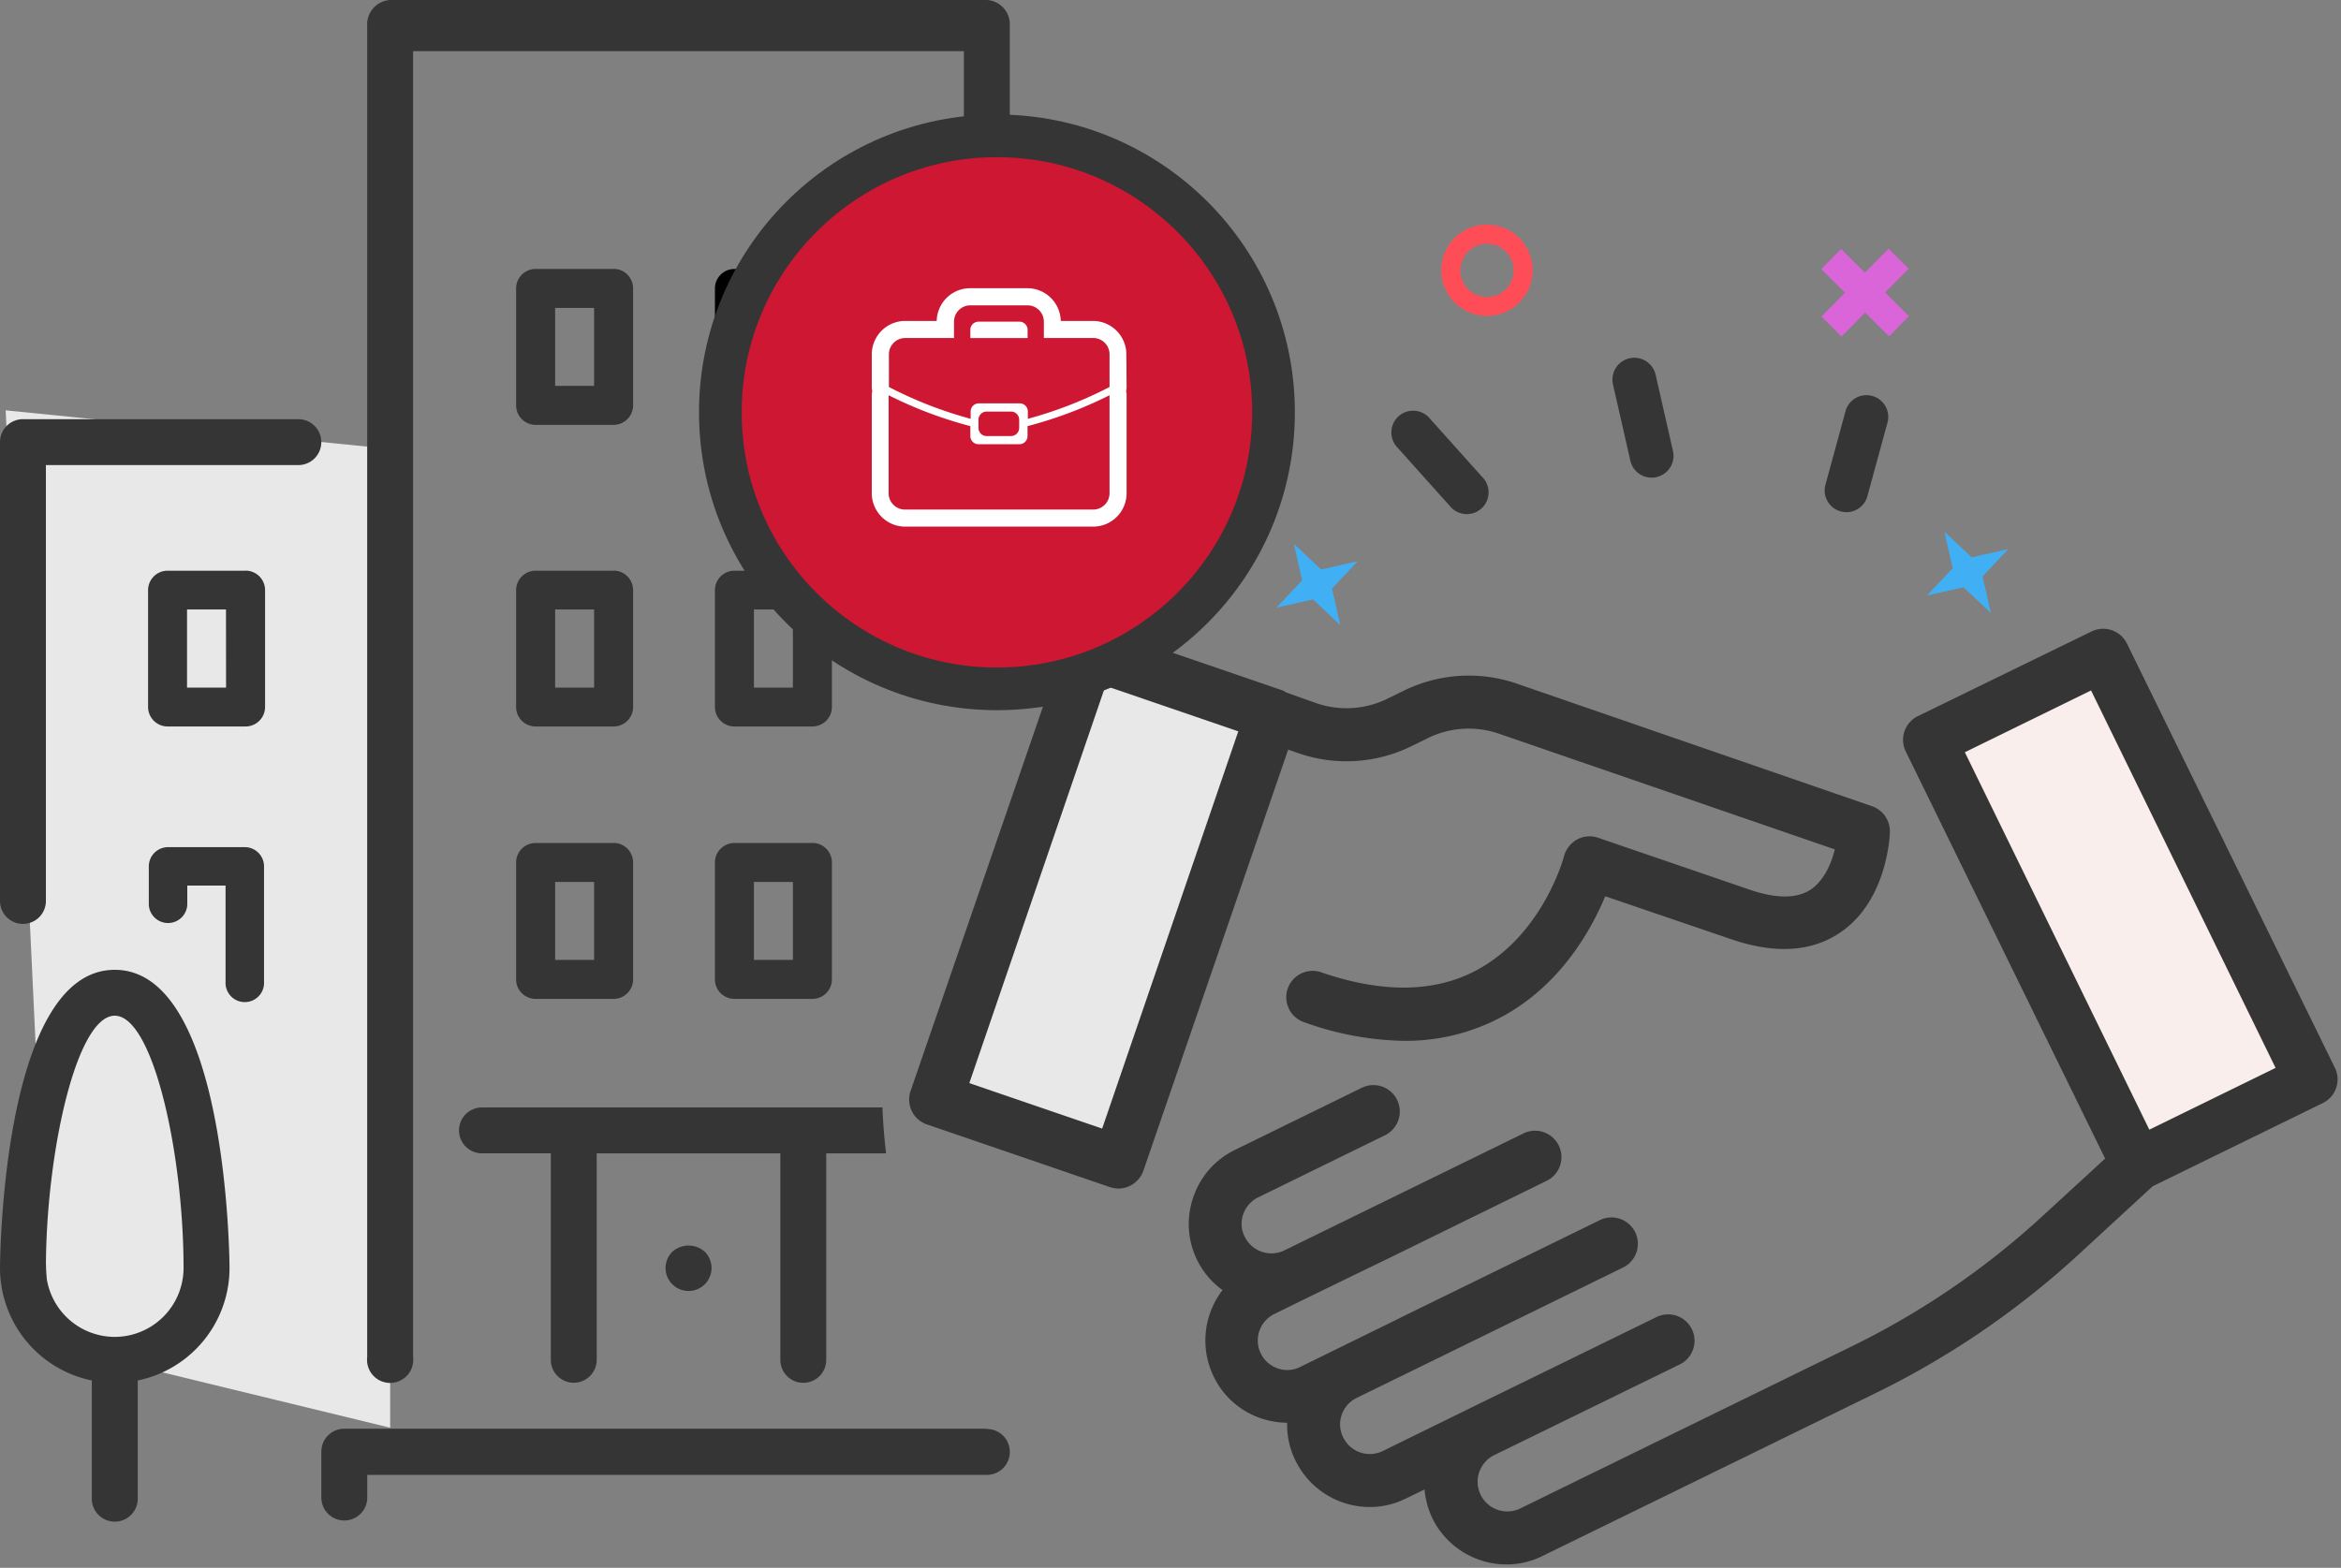 <svg xmlns="http://www.w3.org/2000/svg" viewBox="0 0 384 257.25"><rect x="0" y="0" width="384" height="257.25" fill="#808080" stroke="none"/><defs><style>.cls-1{fill:#e8e8e8;}.cls-2{fill:#353535;}.cls-3{fill:#f9eeec;}.cls-4{fill:none;}.cls-5{fill:#41aff4;}.cls-6{fill:#d965d8;}.cls-7{fill:#ff4d57;}.cls-8{fill:#cd1733;stroke:#353535;stroke-miterlimit:10;stroke-width:7px;}.cls-9{fill:#fff;}</style></defs><title>Asset 20</title><g id="Layer_2" data-name="Layer 2"><g id="Layer_1-2" data-name="Layer 1"><path class="cls-1" d="M153.49,180.41,178.65,107l30,10.29-25.16,73.37Zm0,0"/><path class="cls-2" d="M230.43,113.25l-2.92,1.43a15.22,15.22,0,0,1-11.67.67L211,113.63a3.62,3.62,0,0,0-.86-.43l-30-10.28a4.34,4.34,0,0,0-5.5,2.68L149.37,179a4.31,4.31,0,0,0,2.68,5.5l30,10.28a4.94,4.94,0,0,0,1.39.24,4.37,4.37,0,0,0,4.11-2.92L211.3,123l1.63.57a24.13,24.13,0,0,0,18.41-1.05l2.92-1.43a15.19,15.19,0,0,1,11.57-.72l55.14,19c-.57,2.3-1.72,5-3.83,6.51-2.34,1.62-5.83,1.62-10.42,0l-24.58-8.42a4.33,4.33,0,0,0-3.44.28,4.55,4.55,0,0,0-2.15,2.73c0,.14-3.44,12.86-14.3,18.7-6.84,3.68-15.35,3.83-25.35.43a4.33,4.33,0,1,0-2.82,8.18,50.21,50.21,0,0,0,16.16,3,33.28,33.28,0,0,0,16.07-3.92c9.71-5.21,14.73-14.35,17-19.8l20.52,7c7.32,2.54,13.44,2.15,18.17-1.15,7.61-5.26,8-15.93,8-16.41a4.34,4.34,0,0,0-2.92-4.21L248.6,112.1a24.2,24.2,0,0,0-18.17,1.15Zm-49.64,71.93L159,177.72l22.33-65.19L203.12,120Zm0,0"/><path class="cls-3" d="M350.61,191.13l-34.09-69.67L345,107.53l34.09,69.67Zm0,0"/><path class="cls-2" d="M345.31,190.1,335,199.57a131.37,131.37,0,0,1-31.23,21.33l-54.57,26.69a4.87,4.87,0,0,1-4.26-8.75l.67-.33,29.84-14.59a4.33,4.33,0,1,0-3.78-7.79l-29.84,14.59-15,7.36a4.85,4.85,0,0,1-6.51-2.25,4.71,4.71,0,0,1-.24-3.68,4.82,4.82,0,0,1,2.44-2.77l11.34-5.55,32.43-15.88a4.33,4.33,0,0,0-3.78-7.79L230,216.07l-1.24.62-15.49,7.6a4.7,4.7,0,0,1-3.68.24,4.84,4.84,0,0,1-.53-8.94l5.35-2.63,11-5.35,3.06-1.48,25.15-12.34a4.33,4.33,0,1,0-3.78-7.79l-27.26,13.34-11.91,5.83a4.88,4.88,0,0,1-6.5-2.25,4.69,4.69,0,0,1-.24-3.68,4.82,4.82,0,0,1,2.44-2.77l20.8-10.19a4.33,4.33,0,0,0-3.78-7.8l-20.8,10.19a13.32,13.32,0,0,0-6.84,7.75,13.36,13.36,0,0,0,4.78,15.26,13.56,13.56,0,0,0-1.44,14.2,13.33,13.33,0,0,0,7.75,6.84,13.52,13.52,0,0,0,4.3.72,13.07,13.07,0,0,0,1.39,6.27,13.54,13.54,0,0,0,12.15,7.56,13.17,13.17,0,0,0,5.93-1.39l3.06-1.48a14,14,0,0,0,1.29,4.73,13.54,13.54,0,0,0,12.15,7.56,13.14,13.14,0,0,0,5.93-1.39l54.57-26.69a139.91,139.91,0,0,0,33.29-22.72l12.2-11.24L381,181a4.32,4.32,0,0,0,2-5.79L348.89,105.6a4.35,4.35,0,0,0-5.79-2L314.6,117.5a4.33,4.33,0,0,0-2,5.79ZM343,113.29l30.27,61.93-20.71,10.14L322.3,123.43Zm0,0"/><rect class="cls-4" x="149.13" y="102.44" width="234.87" height="154.81"/><path class="cls-2" d="M299.39,79.69a3.57,3.57,0,0,0,6.88,1.88l3.38-12.38a3.57,3.57,0,0,0-6.88-1.88Z"/><path class="cls-2" d="M271.73,78.28A3.57,3.57,0,0,0,274.42,74L271.58,61.5a3.57,3.57,0,1,0-7,1.58l2.85,12.51A3.57,3.57,0,0,0,271.73,78.28Z"/><path class="cls-2" d="M243.38,78.54l-8.81-9.83a3.57,3.57,0,1,0-5.31,4.76l8.81,9.83a3.57,3.57,0,0,0,5.31-4.76Z"/><polygon class="cls-5" points="320.3 93.24 316.09 97.71 322.08 96.36 326.56 100.57 325.2 94.58 329.41 90.1 323.42 91.45 318.95 87.25 320.3 93.24"/><polygon class="cls-5" points="213.59 95.23 209.38 99.7 215.37 98.35 219.85 102.56 218.5 96.57 222.7 92.09 216.71 93.45 212.24 89.24 213.59 95.23"/><polygon class="cls-6" points="302 40.85 305.91 44.73 309.79 40.81 313.09 44.09 309.22 48 313.13 51.87 309.86 55.18 305.94 51.3 302.07 55.22 298.77 51.94 302.64 48.03 298.73 44.16 302 40.85"/><path class="cls-7" d="M250.41,40.63a7.49,7.49,0,1,0-2.79,10.22A7.49,7.49,0,0,0,250.41,40.63Zm-10.3,5.88a4.37,4.37,0,1,1,6,1.63A4.37,4.37,0,0,1,240.11,46.51Z"/><polygon class="cls-1" points="64 234.26 8.17 220.69 0.93 67.33 64 73.66 64 234.26"/><path class="cls-2" d="M161.88,234.42H56.47a3.77,3.77,0,0,0-3.76,3.77v7.53a3.76,3.76,0,1,0,7.53,0V242H161.88a3.76,3.76,0,0,0,0-7.53Z"/><path class="cls-2" d="M48.94,68.78H3.77A3.76,3.76,0,0,0,0,72.54v75.29a3.76,3.76,0,0,0,7.53,0V76.31H48.94a3.76,3.76,0,1,0,0-7.53Zm0,0"/><path class="cls-2" d="M18.82,159.13C.22,159.13,0,207.58,0,208.07a18.85,18.85,0,0,0,15.06,18.44v19.2a3.77,3.77,0,1,0,7.53,0v-19.2a18.85,18.85,0,0,0,15.06-18.44c0-.49-.21-48.94-18.82-48.94Zm0,60.23A11.31,11.31,0,0,1,7.53,208.07c0-18.76,5-41.41,11.29-41.41s11.29,22.66,11.29,41.41a11.31,11.31,0,0,1-11.29,11.29Zm0,0"/><path class="cls-2" d="M40.19,139H27.57a3.16,3.16,0,0,0-3.16,3.16v6.31a3.16,3.16,0,0,0,6.31,0v-3.16H37v15.78a3.16,3.16,0,1,0,6.31,0V142.13A3.16,3.16,0,0,0,40.19,139Z"/><path d="M41.41,136.54"/><path class="cls-2" d="M40.28,93.64H27.49a3.2,3.2,0,0,0-3.2,3.2V116a3.2,3.2,0,0,0,3.2,3.2H40.28a3.2,3.2,0,0,0,3.2-3.2V96.83a3.2,3.2,0,0,0-3.2-3.2Zm-3.2,19.18H30.68V100h6.39Zm0,0"/><path class="cls-2" d="M100.65,93.64H87.86a3.2,3.2,0,0,0-3.2,3.2V116a3.2,3.2,0,0,0,3.2,3.2h12.79a3.2,3.2,0,0,0,3.2-3.2V96.83a3.2,3.2,0,0,0-3.2-3.2Zm-3.2,19.18H91.06V100h6.39Zm0,0"/><path class="cls-2" d="M133.26,93.64H120.47a3.2,3.2,0,0,0-3.2,3.2V116a3.2,3.2,0,0,0,3.2,3.2h12.79a3.2,3.2,0,0,0,3.2-3.2V96.83a3.2,3.2,0,0,0-3.2-3.2Zm-3.2,19.18h-6.39V100h6.39Zm0,0"/><path class="cls-2" d="M100.65,44.13H87.86a3.2,3.2,0,0,0-3.2,3.2V66.51a3.2,3.2,0,0,0,3.2,3.2h12.79a3.2,3.2,0,0,0,3.2-3.2V47.32a3.2,3.2,0,0,0-3.2-3.2Zm-3.2,19.18H91.06V50.52h6.39Zm0,0"/><path d="M133.26,44.13H120.47a3.2,3.2,0,0,0-3.2,3.2V66.51a3.2,3.2,0,0,0,3.2,3.2h12.79a3.2,3.2,0,0,0,3.2-3.2V47.32a3.2,3.2,0,0,0-3.2-3.2Zm-3.2,19.18h-6.39V50.52h6.39Zm0,0"/><path class="cls-2" d="M100.65,138.32H87.86a3.2,3.2,0,0,0-3.2,3.2V160.7a3.2,3.2,0,0,0,3.2,3.2h12.79a3.2,3.2,0,0,0,3.2-3.2V141.51a3.2,3.2,0,0,0-3.2-3.2Zm-3.2,19.18H91.06V144.71h6.39Zm0,0"/><path class="cls-2" d="M133.26,138.32H120.47a3.2,3.2,0,0,0-3.2,3.2V160.7a3.2,3.2,0,0,0,3.2,3.2h12.79a3.2,3.2,0,0,0,3.2-3.2V141.51a3.2,3.2,0,0,0-3.2-3.2Zm-3.2,19.18h-6.39V144.71h6.39Zm0,0"/><path d="M124.23,76.31h15.06a3.77,3.77,0,0,0,3.77-3.77V50a3.77,3.77,0,0,0-3.77-3.77H124.23A3.77,3.77,0,0,0,120.47,50V72.54a3.77,3.77,0,0,0,3.77,3.77ZM128,53.72h7.53V68.78H128Zm0,0"/><path class="cls-2" d="M110.27,205.4a3.77,3.77,0,1,0,5.35,0,4,4,0,0,0-5.35,0Zm0,0"/><path class="cls-2" d="M144.76,182.12c0-.13,0-.27,0-.41H79.06a3.76,3.76,0,0,0,0,7.53H90.35v33.88a3.76,3.76,0,1,0,7.53,0V189.25H128v33.88a3.76,3.76,0,1,0,7.53,0V189.25h9.82C145.06,186.87,144.87,184.49,144.76,182.12Z"/><path d="M75.29,185.48"/><path class="cls-2" d="M158.11,108.08a75.22,75.22,0,0,1,7.34-9.8l.19-.2V4.2A4,4,0,0,0,161.88,0H64a4,4,0,0,0-3.77,4.2V222.69a3.79,3.79,0,1,0,7.53,0V8.4h90.35Z"/><path d="M161.88,23.6"/><rect class="cls-4" x="149.51" y="27.44" width="27.53" height="53.28"/><rect class="cls-4" x="137.26" y="28.14" width="51.12" height="51.13"/><circle class="cls-8" cx="163.53" cy="67.66" r="45.37"/><path class="cls-9" d="M167.21,52.78h-6.7a1.34,1.34,0,0,0-1.34,1.34v1.35h9.39V54.12a1.34,1.34,0,0,0-1.34-1.34Zm17.55,5.36a5.49,5.49,0,0,0-5.48-5.48H174a5.49,5.49,0,0,0-5.48-5.37h-9.39a5.49,5.49,0,0,0-5.48,5.37h-5.24A5.49,5.49,0,0,0,143,58.14V63.5a2.91,2.91,0,0,0,.08.67,2.87,2.87,0,0,0-.08.67V80.93a5.49,5.49,0,0,0,5.48,5.48h30.84a5.49,5.49,0,0,0,5.48-5.48V64.85a2.72,2.72,0,0,0-.08-.67,3,3,0,0,0,.08-.67ZM182,80.93a2.68,2.68,0,0,1-2.68,2.68H148.44a2.69,2.69,0,0,1-2.68-2.68V64.85a68.42,68.42,0,0,0,13.41,5.07v1.63a1.34,1.34,0,0,0,1.34,1.34h6.7a1.34,1.34,0,0,0,1.34-1.34V69.92A68.42,68.42,0,0,0,182,64.85ZM160.5,70.21V68.87a1.34,1.34,0,0,1,1.34-1.34h4a1.34,1.34,0,0,1,1.34,1.34v1.34a1.35,1.35,0,0,1-1.34,1.34h-4a1.34,1.34,0,0,1-1.34-1.34ZM182,63.5a67.24,67.24,0,0,1-13.4,5.22v-1.2a1.34,1.34,0,0,0-1.34-1.34h-6.7a1.34,1.34,0,0,0-1.34,1.34v1.2a67.23,67.23,0,0,1-13.41-5.22V58.14a2.68,2.68,0,0,1,2.68-2.68h8V52.78a2.68,2.68,0,0,1,2.68-2.68h9.38a2.69,2.69,0,0,1,2.68,2.68v2.68h8A2.68,2.68,0,0,1,182,58.14Zm0,0"/></g></g></svg>